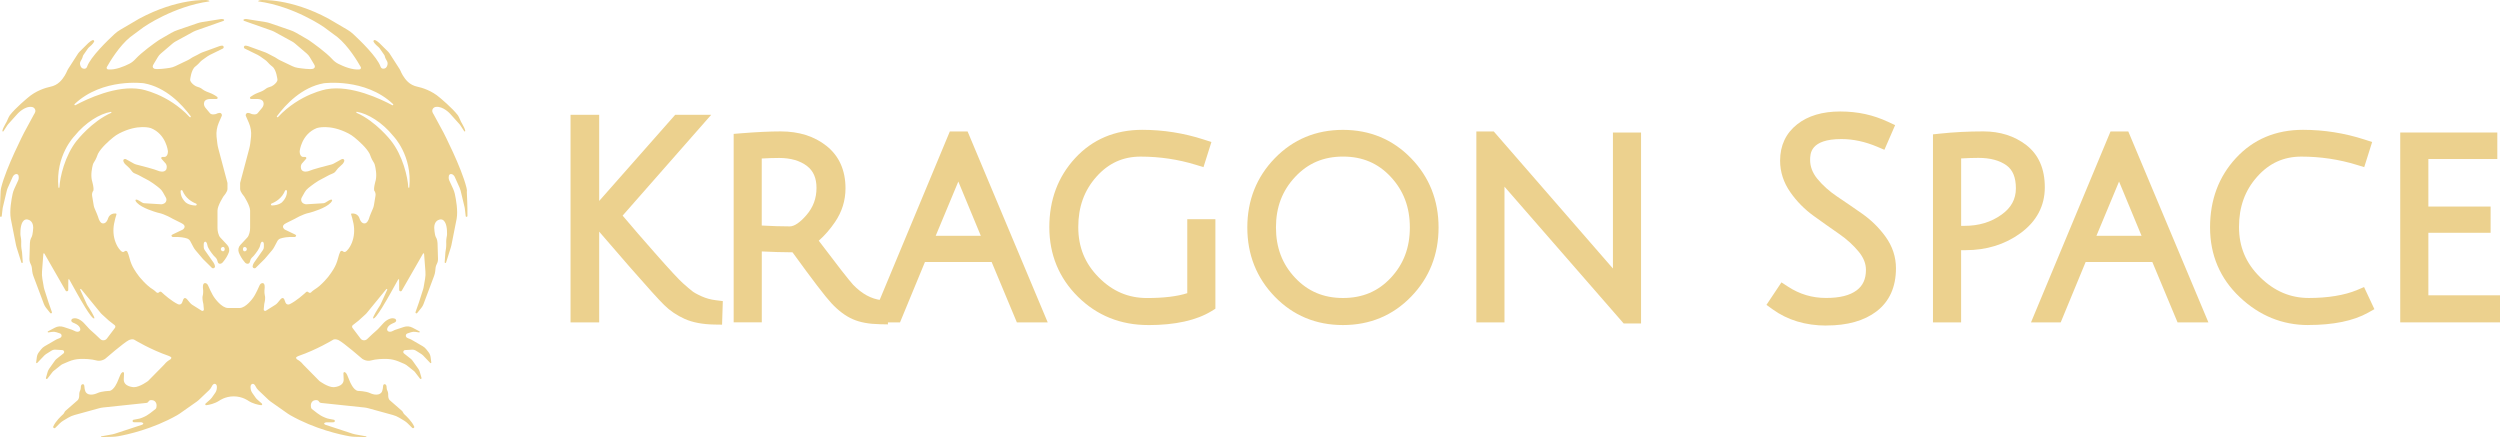 <?xml version="1.0" encoding="UTF-8"?>
<svg id="Layer_1" data-name="Layer 1" xmlns="http://www.w3.org/2000/svg" viewBox="0 0 633.74 110.82">
  <defs>
    <style>
      .cls-1 {
        fill: #ecd18e;
      }
    </style>
  </defs>
  <path class="cls-1" d="M118.38,48.49c-.02-.32-.06-.63-.14-.95-1.25-5.08-5.81-13.93-5.81-13.93l-2.48-4.58c-.17-.25-.28-.47-.34-.67-.17-.59.26-1.18.87-1.26,1.86-.25,3.64,1.76,3.64,1.76l2.36,2.62c.08.09.15.19.22.29l.99,1.52c.85.37-.81-2.39-.81-2.39l-.55-1.22c-.08-.17-.17-.33-.28-.48-1.45-1.88-4.51-4.4-4.51-4.4-2.09-1.85-4.58-2.58-5.8-2.84-.88-.19-1.69-.6-2.34-1.21-1.09-1.04-1.68-2.32-1.88-2.81-.06-.16-.14-.3-.23-.44l-2.56-3.98c-.09-.14-.19-.27-.31-.38l-2.27-2.25c-.48-.44-.83-.64-1.07-.73-.25-.09-.5.16-.39.4.25.53,1,1.17,1.3,1.42.08.07.16.15.22.23l1.18,1.7c.08.12.14.25.17.4.07.36.32.82.51,1.13.16.26.22.58.17.88-.17.91-.69,1.1-1.11,1.09-.3,0-.56-.22-.66-.51-.85-2.47-5.22-6.68-6.95-8.28-.45-.42-.94-.78-1.47-1.09l-4.79-2.81C73.49-.53,66.13.02,66.13.02c-.81.11-.67.33-.67.33,9.13,1.25,16.64,6.51,16.64,6.51l3.42,2.53c2.79,2.26,5.15,6.21,5.93,7.6.15.26-.02.58-.32.61-1.81.19-4.09-.78-5.38-1.43-.58-.29-1.09-.69-1.52-1.17-1.63-1.78-4.86-4.06-5.79-4.71-.16-.11-.33-.22-.5-.32l-2.79-1.61c-.52-.3-1.06-.55-1.63-.74l-5.04-1.73c-.39-.13-.79-.24-1.2-.3l-4.71-.75c-.2-.03-.4-.03-.6.03-.5.15-.12.41-.12.41l7.06,2.49c.19.07.37.15.55.24l4.59,2.51c.25.14.49.3.71.49l3,2.56c.3.26.56.56.76.9l1.08,1.8c.61.92-.25,1.17-.25,1.17-.74.2-2.78-.07-3.88-.24-.48-.07-.94-.22-1.37-.43l-3.18-1.52c-.15-.07-.3-.16-.45-.25-.25-.16-.5-.32-.7-.45-.16-.1-.32-.19-.5-.26-.36-.16-1.12-.57-1.5-.78-.15-.09-.31-.16-.48-.22l-4.34-1.58c-.3-.11-.56-.14-.76-.14-.37.01-.5.5-.2.7.04.03.07.05.07.05l3.25,1.59c.22.11.44.24.64.38l1.24.88c.25.18.48.38.68.61.47.57,1.15,1.08,1.15,1.08,1.06.78,1.31,3.31,1.31,3.31.03.5-.49,1.02-.96,1.38-.3.23-.65.42-1.02.5-.66.15-1.19.62-1.19.62-.56.45-1.67.81-1.67.81-.92.35-1.59.77-2.02,1.09-.22.17-.1.52.18.52h1.57c1.29.03,1.59.63,1.61,1.15.01.41-.15.8-.41,1.12l-1.03,1.24c-.42.67-1.59.3-1.59.3-.31-.17-.62-.25-.89-.28-.43-.05-.75.39-.58.78l.75,1.72c.48,1.1.67,2.3.56,3.5-.06.64-.14,1.28-.2,1.74-.06.44-.14.86-.25,1.29l-2.32,8.72v1.53c0,.75.97,1.81.97,1.81,0,0,1.56,2.39,1.56,3.67v4.38c0,.43-.05.87-.16,1.28-.12.45-.31.96-.62,1.24l-1.7,1.82c-.48.51-.63,1.25-.38,1.91.26.67.73,1.57,1.56,2.53.17.2.41.31.67.32h.01c.26,0,.49-.18.55-.44.06-.28.21-.79.49-1.07.19-.19.38-.36.55-.56.55-.66,1.52-1.92,1.6-2.69,0,0,.15-.83.52-.83,0,0,.35,0,.4.54v.81c0,.27-.08.54-.24.76l-1.99,2.83s-.54.65-.62,1.24c-.06.46.46.74.81.43.05-.05.11-.1.16-.17l2.01-1.99s.04-.05.07-.07l1.86-2.19c.22-.26.4-.53.56-.83l.79-1.49c.17-.32.45-.57.8-.68.63-.21,1.8-.47,3.67-.38,0,0,.67-.31,0-.65l-2.57-1.23s-1.29-.88.4-1.67c0,0,1.86-.92,2.23-1.11,0,0,1.91-1.15,3.56-1.47.07-.01.13-.03.2-.05.64-.18,3.94-1.12,5.23-2.5,0,0,.56-.56.31-.76,0,0-.17-.19-.88.25l-.76.46c-.16.1-.34.16-.53.17l-4.36.27s-.36-.03-.7-.22c-.52-.29-.71-.95-.42-1.48.2-.37.51-.92.76-1.36.23-.4.53-.75.89-1.04.75-.61,2.29-1.8,3.64-2.43,0,0,.86-.43,1.29-.69.16-.1.32-.18.49-.25l.94-.41c.2-.09.37-.22.51-.39l.69-.87,1.17-1.09s.67-.77.31-1.13c0,0-.27-.29-.71,0l-1.83,1.02c-.2.11-.41.19-.62.25-1.11.28-4.75,1.21-5.77,1.67,0,0-1.38.5-1.86-.42,0,0-.46-1.02.4-1.77l.81-.92c.16-.18.03-.47-.21-.47h-.56s-.86-.02-.86-1.46c0,0,.44-4.32,4.34-5.86,0,0,3.24-1.12,8.01,1.35.55.28,1.06.63,1.54,1.02,1.07.87,3.03,2.6,3.82,4.1.03.06.05.12.08.18.1.3.46,1.27.89,1.9.16.23.29.48.36.75.21.81.56,2.51.24,3.93,0,0-.73,2.44-.27,2.78,0,0,.12.18.19.46.06.23.06.47.02.71l-.4,2.39c-.05.28-.13.55-.24.81-.28.64-.84,1.93-1.04,2.65,0,0-.4,1.13-1.04,1.13,0,0-.9.21-1.38-1.4,0,0-.38-1.22-1.9-1.11-.13,0-.21.13-.17.25.13.4.41,1.3.61,2.37.29,1.59.18,3.23-.4,4.73-.28.72-.68,1.46-1.26,2.05,0,0-.54.67-1.02.19h-.01c-.23-.21-.58-.13-.7.14-.16.35-.37.89-.56,1.68-.24.97-.63,1.89-1.15,2.74-.33.54-.75,1.17-1.24,1.8,0,0-1.79,2.29-3.54,3.32-.02.01-.04.03-.06.04-.14.1-.7.5-.82.69,0,0-.33.33-.72-.08-.14-.15-.39-.14-.54,0-.71.66-2.52,2.27-4.18,3.08-.42.2-.89.02-1.05-.41l-.29-.77s-.27-.81-.96-.08l-.79.94c-.15.18-.34.34-.54.47l-2.39,1.5c-.25.16-.58-.04-.55-.34l.12-1.28c0-.08.02-.16.04-.24.09-.33.32-1.35.12-2.01-.05-.17-.08-.45-.09-.62-.02-.33-.02-.77.04-1.22,0,0,.15-1.23-.46-1.29,0,0-.56-.1-.88.69,0,0-.92,2.17-1.61,3.07,0,0-1.77,2.55-3.4,2.55h-2.93c-1.63,0-3.4-2.55-3.4-2.55-.69-.9-1.61-3.07-1.61-3.07-.31-.79-.88-.69-.88-.69-.61.06-.46,1.29-.46,1.29.07.45.06.9.04,1.22,0,.17-.04.46-.09.62-.2.66.04,1.68.12,2.01.02.08.03.16.04.24l.12,1.28c.03.3-.3.5-.55.34l-2.39-1.5c-.2-.13-.38-.28-.54-.47l-.79-.94c-.69-.73-.96.08-.96.08l-.29.77c-.16.43-.63.61-1.05.41-1.66-.81-3.47-2.41-4.18-3.08-.15-.14-.39-.15-.54,0-.4.4-.72.08-.72.08-.13-.18-.68-.58-.82-.69-.02-.02-.04-.03-.06-.04-1.74-1.03-3.54-3.32-3.54-3.32-.49-.63-.91-1.26-1.24-1.8-.52-.85-.91-1.77-1.15-2.74-.2-.79-.4-1.33-.56-1.68-.12-.27-.48-.35-.7-.15h-.01c-.48.49-1.02-.18-1.02-.18-.58-.58-.98-1.33-1.26-2.05-.59-1.5-.69-3.15-.4-4.73.2-1.07.47-1.97.61-2.37.04-.12-.05-.24-.17-.25-1.52-.11-1.9,1.11-1.9,1.11-.48,1.61-1.38,1.4-1.38,1.4-.65,0-1.04-1.13-1.04-1.13-.2-.72-.76-2.01-1.04-2.65-.12-.26-.2-.53-.24-.81l-.4-2.39c-.04-.24-.04-.48.02-.71.07-.28.19-.46.19-.46.46-.33-.27-2.78-.27-2.78-.32-1.42.03-3.12.24-3.93.07-.27.2-.52.36-.75.44-.63.79-1.61.89-1.9.02-.06.05-.12.08-.18.79-1.5,2.75-3.23,3.82-4.1.48-.39.99-.74,1.54-1.02,4.78-2.47,8.01-1.35,8.01-1.35,3.9,1.54,4.34,5.86,4.34,5.86,0,1.44-.86,1.46-.86,1.46h-.56c-.25,0-.38.29-.21.47l.81.92c.86.75.4,1.77.4,1.77-.48.92-1.86.42-1.86.42-1.02-.46-4.65-1.39-5.77-1.67-.22-.06-.43-.14-.62-.25l-1.83-1.02c-.44-.29-.71,0-.71,0-.35.35.31,1.13.31,1.13l1.17,1.09.69.87c.13.17.31.3.51.39l.94.41c.17.07.33.16.49.25.43.26,1.29.69,1.29.69,1.35.63,2.89,1.81,3.64,2.43.36.29.66.64.89,1.04.25.44.56.99.76,1.36.29.53.1,1.19-.42,1.48-.35.19-.7.22-.7.22l-4.36-.27c-.19-.01-.37-.07-.53-.17l-.76-.46c-.71-.45-.88-.25-.88-.25-.25.19.31.76.31.76,1.3,1.37,4.59,2.32,5.23,2.5.07.02.13.03.2.05,1.65.32,3.56,1.47,3.56,1.47.38.19,2.23,1.11,2.23,1.11,1.69.79.4,1.67.4,1.67l-2.57,1.23c-.67.33,0,.65,0,.65,1.87-.09,3.05.17,3.67.38.34.12.63.36.8.68l.79,1.49c.16.3.34.57.56.83l1.86,2.19s.04.05.07.07l2.01,1.99c.06.07.11.13.16.17.35.31.88.03.81-.43-.08-.6-.62-1.24-.62-1.24l-1.99-2.83c-.16-.22-.24-.49-.24-.76v-.81c.04-.54.4-.54.4-.54.38,0,.52.83.52.83.07.76,1.05,2.03,1.6,2.69.17.2.36.37.55.56.28.28.43.8.49,1.07.06.26.28.45.55.44h.01c.26,0,.5-.13.67-.32.84-.96,1.3-1.86,1.56-2.53.25-.65.1-1.39-.38-1.91l-1.7-1.82c-.31-.28-.5-.79-.62-1.24-.11-.42-.16-.85-.16-1.28v-4.38c0-1.28,1.56-3.67,1.56-3.67,0,0,.97-1.06.97-1.81v-1.53l-2.32-8.72c-.11-.42-.2-.85-.25-1.29-.06-.46-.14-1.11-.2-1.74-.11-1.19.09-2.4.56-3.5l.75-1.72c.17-.4-.15-.84-.58-.78-.27.03-.57.11-.89.28,0,0-1.17.37-1.59-.3l-1.03-1.24c-.26-.31-.43-.71-.41-1.12.02-.53.33-1.12,1.61-1.15h1.57c.28,0,.4-.35.18-.52-.43-.33-1.1-.75-2.02-1.09,0,0-1.11-.36-1.67-.81,0,0-.53-.47-1.19-.62-.37-.09-.72-.27-1.02-.5-.46-.36-.99-.88-.96-1.38,0,0,.25-2.53,1.31-3.31,0,0,.67-.51,1.15-1.08.2-.23.43-.44.68-.61l1.24-.88c.2-.14.42-.27.64-.38l3.25-1.59s.03-.02.07-.05c.3-.2.17-.69-.2-.7-.21,0-.46.03-.76.14l-4.34,1.58c-.17.06-.33.13-.48.22-.38.21-1.13.62-1.5.78-.17.08-.34.17-.5.26-.2.12-.45.28-.7.45-.14.09-.29.18-.45.25l-3.18,1.52c-.43.21-.9.35-1.37.43-1.11.17-3.15.44-3.88.24,0,0-.86-.25-.25-1.17l1.08-1.8c.2-.34.46-.64.76-.9l3-2.56c.22-.19.46-.35.71-.49l4.59-2.51c.18-.1.36-.18.55-.24l7.06-2.49s.38-.26-.12-.41c-.19-.06-.4-.06-.6-.03l-4.71.75c-.41.07-.81.17-1.2.3l-5.04,1.73c-.57.19-1.11.44-1.63.74l-2.79,1.61c-.17.1-.34.2-.5.32-.93.64-4.17,2.93-5.79,4.71-.44.48-.95.88-1.52,1.17-1.29.65-3.57,1.62-5.38,1.43-.3-.03-.47-.35-.32-.61.78-1.39,3.14-5.33,5.93-7.6l3.42-2.53S43.96,1.6,53.08.35c0,0,.14-.22-.67-.33,0,0-7.36-.54-17.13,4.72l-4.79,2.81c-.53.31-1.02.67-1.47,1.09-1.73,1.6-6.1,5.81-6.95,8.28-.1.29-.35.5-.66.51-.41,0-.93-.17-1.11-1.09-.06-.3,0-.62.17-.88.19-.31.44-.77.51-1.13.03-.14.08-.28.17-.4l1.18-1.7c.06-.09.13-.17.22-.23.3-.24,1.04-.88,1.3-1.42.12-.24-.13-.5-.39-.4-.24.09-.59.29-1.07.73l-2.27,2.25c-.12.12-.22.24-.31.38l-2.56,3.98c-.09.14-.17.29-.23.44-.2.49-.79,1.77-1.88,2.81-.65.62-1.46,1.03-2.34,1.21-1.23.26-3.72,1-5.8,2.84,0,0-3.06,2.52-4.51,4.4-.11.15-.2.31-.28.48l-.55,1.22S0,33.67.85,33.3l.99-1.52c.07-.1.14-.2.22-.29l2.36-2.62s1.78-2.01,3.64-1.76c.61.08,1.05.67.87,1.26-.06.19-.16.42-.34.67l-2.48,4.58S1.55,42.47.3,47.55c-.08.31-.12.63-.14.95-.06,1.11-.19,4.09-.16,6.26,0,.27.41.29.44.02l.23-1.97c.01-.11.03-.21.06-.31l1-4.18c.06-.26.15-.51.26-.75l1.21-2.69s.25-.67.9-.76c.29-.04.55.16.61.44.06.29.09.7-.09,1.15l-.98,2.13c-.19.42-.34.85-.44,1.3-.29,1.34-.83,4.27-.46,6.34l1.32,6.66c.04.21.09.41.16.61l1.2,3.8c.06.2.36.14.35-.07l-.18-2.49c0-.07-.01-.14-.03-.22-.06-.3-.22-1.2-.19-1.92,0,0,.06-.99-.09-1.68-.06-.28-.1-.55-.11-.83-.02-1.05.07-3.23,1.24-3.67.2-.08.42-.07.63-.02.5.12,1.38.56,1.38,2.09,0,0-.06,1.67-.42,2.39,0,0-.39.53-.42,1.5l-.12,3.95c-.01.48.1.95.32,1.37l.02.04c.14.27.23.56.27.86l.1.92c.05.4.14.79.28,1.17l2.68,7.13c.13.34.31.65.53.94l1.08,1.34c.17.21.51.02.42-.23l-.86-2.45-1.07-3.35c-.04-.14-.08-.28-.11-.43l-.38-2.2c-.11-.61-.14-1.24-.09-1.86l.34-4.48c.01-.14.2-.18.27-.06l1.08,1.89,4.3,7.49c.18.31.66.19.66-.17l.02-2.59c0-.13.18-.18.24-.06l2.26,4.05s.04.08.07.11c0,0,3.37,6.09,4,5.71.3-.18-1.28-2.63-1.71-3.27-.07-.11-.13-.22-.18-.33l-1.67-3.68c-.07-.15.13-.28.24-.15l4.99,6.1c.07.09.15.17.23.24l1.8,1.64,1.46,1.14c.22.17.26.49.09.71l-2.04,2.7c-.41.54-1.2.6-1.68.13-.77-.74-1.84-1.75-2.44-2.25-.11-.09-.22-.19-.32-.3-.33-.36-1.07-1.15-1.37-1.49,0,0-1.53-1.73-2.98-1.09,0,0-.72.58.33,1.03,0,0,1.5.47,1.71,1.51.05.26-.07.54-.3.65-.25.12-.65.17-1.23-.16-.19-.1-.38-.19-.58-.26l-2.14-.71c-.72-.24-1.5-.17-2.17.18l-1.76.93c-.15.08-.07.31.09.28l.93-.14c.37-.06.74-.02,1.1.09l.91.3c.49.16.56.83.11,1.09-.18.11-.41.21-.68.3-.12.04-.24.09-.35.15l-2.97,1.72c-.34.2-.64.46-.88.77l-.57.73c-.28.36-.46.8-.52,1.25l-.18,1.35c-.02.15.17.24.27.13l1.83-1.92c.11-.12.24-.22.38-.31l1.42-.89c.3-.19.65-.27,1-.25l1.75.11c.44.03.61.58.27.85l-1.73,1.37c-.16.13-.3.28-.42.44l-1.45,2.04c-.18.25-.31.53-.4.82l-.44,1.53c-.07.23.24.39.38.19l1.33-1.73c.05-.07.11-.13.18-.18l1.93-1.53c.15-.12.31-.21.48-.28l1.48-.63c.89-.38,1.85-.6,2.82-.64,1.17-.05,2.8-.01,4.38.41,0,0,.92.25,2-.42,0,0,4.74-4.11,6.03-4.76,0,0,.96-.48,1.54-.02,0,0,3.97,2.42,8.58,4.01,0,0,.77.29.65.5,0,0,.02.33-.5.54,0,0-.69.38-1.36,1.23l-4.03,4.09s-2.09,1.57-3.59,1.57c0,0-2.57-.06-2.57-1.92l.06-1.46s.08-.44-.27-.44c0,0-.31-.02-.65.67l-.71,1.71s-.86,2.21-2.05,2.38c0,0-1.94.04-3.07.56,0,0-2.09,1.04-2.98-.29,0,0-.29-.63-.31-1.38,0,0,0-.58-.35-.58,0,0-.56-.13-.56.86,0,0-.04.56-.17.73,0,0-.25.44-.23,1.06,0,0,.1,1.11-.56,1.55l-2.89,2.52c-.14.12-.26.28-.33.46-.07.18-.19.33-.33.46-.53.47-1.89,1.75-2.47,3.07-.14.32.26.6.5.35h.01s1.11-1.11,1.11-1.11c.27-.27.58-.51.91-.71l1.27-.76c.49-.29,1.02-.52,1.57-.67l6.25-1.72c.33-.09.66-.15,1-.19l11.01-1.16s.38-.08.49-.31c0,0,.15-.46.78-.39,0,0,.93-.1,1.24.93.03.11.05.22.05.34,0,.27-.01.75-.26.97l-1.38,1.07c-.55.43-1.17.79-1.82,1.05l-.34.14c-.27.11-.55.19-.83.24l-1.21.23s0,0,0,0c-.35.07-.33.58.03.62.1.01.21.02.33.02h1.59s.97.18.26.61l-6.97,2.29c-.21.07-.42.12-.63.16l-2.78.5c-.12.02-.1.19.02.19l2.83-.07c.47-.01.94-.06,1.4-.14,2.19-.39,8.71-1.78,14.98-5.34.21-.12.42-.25.62-.39l4.41-3.1c.16-.11.31-.24.45-.37l2.62-2.49c.29-.27.51-.6.68-.96.09-.2.23-.41.41-.54.21-.16.52-.12.69.09.12.14.21.38.18.76l-.02.23c-.04.42-.19.81-.43,1.15l-.83,1.18c-.11.16-.25.31-.4.45l-1.19,1.05c-.17.15-.05.44.19.41.79-.1,2.1-.38,3.26-1.13,0,0,1.47-1.11,3.69-1.11s3.69,1.11,3.69,1.11c1.16.75,2.47,1.03,3.26,1.13.23.03.36-.26.19-.41l-1.19-1.05c-.15-.13-.28-.28-.4-.45l-.83-1.18c-.24-.34-.39-.74-.43-1.15l-.02-.23c-.04-.38.06-.62.18-.76.17-.2.47-.24.69-.09.18.13.31.34.41.54.17.36.39.68.68.96l2.62,2.49c.14.13.29.26.45.37l4.41,3.1c.2.14.4.27.62.39,6.26,3.56,12.79,4.95,14.98,5.34.46.08.93.13,1.4.14l2.83.07c.12,0,.14-.17.02-.19l-2.78-.5c-.21-.04-.42-.09-.63-.16l-6.97-2.29c-.71-.43.26-.6.26-.6h1.59c.13-.01.24-.02.33-.03.35-.04.38-.55.03-.62,0,0,0,0,0,0l-1.21-.23c-.28-.05-.56-.13-.83-.24l-.34-.14c-.65-.26-1.26-.62-1.82-1.05l-1.38-1.07c-.25-.22-.27-.7-.26-.97,0-.11.02-.23.05-.34.31-1.03,1.24-.93,1.24-.93.63-.07.78.39.78.39.11.22.49.31.49.31l11.01,1.16c.34.04.67.1,1,.19l6.25,1.72c.55.15,1.08.38,1.57.67l1.27.76c.33.2.64.44.91.71l1.11,1.1h.01c.25.26.64-.02.5-.34-.59-1.31-1.95-2.6-2.47-3.07-.14-.13-.25-.28-.33-.46-.07-.17-.19-.33-.33-.46l-2.89-2.52c-.67-.44-.56-1.55-.56-1.55.02-.61-.23-1.06-.23-1.06-.13-.17-.17-.73-.17-.73,0-.98-.56-.86-.56-.86-.35,0-.35.58-.35.58-.02.75-.31,1.38-.31,1.38-.9,1.34-2.98.29-2.98.29-1.13-.52-3.07-.56-3.07-.56-1.19-.17-2.05-2.38-2.05-2.38l-.71-1.71c-.33-.69-.65-.67-.65-.67-.35,0-.27.44-.27.44l.06,1.46c0,1.86-2.57,1.92-2.57,1.92-1.5,0-3.59-1.57-3.59-1.57l-4.03-4.09c-.67-.86-1.36-1.23-1.36-1.23-.52-.21-.5-.54-.5-.54-.13-.21.65-.5.65-.5,4.61-1.59,8.58-4.01,8.58-4.01.58-.46,1.54.02,1.54.02,1.29.65,6.03,4.76,6.03,4.76,1.09.67,2,.42,2,.42,1.57-.42,3.21-.46,4.38-.41.97.04,1.92.27,2.82.64l1.48.63c.17.07.33.17.48.28l1.93,1.53c.07.05.13.11.18.18l1.33,1.73c.15.19.45.04.38-.19l-.44-1.53c-.09-.3-.22-.57-.4-.82l-1.45-2.04c-.12-.17-.26-.32-.42-.44l-1.73-1.37c-.34-.27-.17-.82.27-.85l1.75-.11c.35-.02.7.07,1,.25l1.42.89c.14.09.27.19.38.31l1.83,1.92c.11.11.29.02.27-.13l-.18-1.35c-.06-.46-.24-.89-.52-1.25l-.57-.73c-.24-.31-.54-.57-.88-.77l-2.97-1.72c-.11-.06-.23-.11-.35-.15-.27-.09-.49-.19-.68-.3-.45-.26-.39-.93.11-1.09l.91-.3c.35-.12.73-.15,1.1-.09l.93.14c.17.03.24-.2.09-.28l-1.76-.93c-.67-.35-1.45-.42-2.17-.18l-2.14.71c-.2.07-.4.15-.58.26-.59.33-.99.28-1.23.16-.24-.12-.36-.39-.3-.65.21-1.04,1.71-1.51,1.71-1.51,1.06-.45.33-1.03.33-1.03-1.45-.64-2.98,1.09-2.98,1.09-.3.34-1.04,1.14-1.37,1.49-.1.11-.21.21-.32.3-.6.5-1.67,1.51-2.44,2.25-.49.47-1.28.41-1.68-.13l-2.04-2.7c-.17-.22-.13-.54.09-.71l1.46-1.14,1.8-1.64c.08-.08.16-.16.23-.24l4.99-6.1c.11-.13.31,0,.24.15l-1.67,3.68c-.05.12-.11.23-.18.33-.42.64-2,3.09-1.71,3.27.63.38,4-5.71,4-5.71.02-.04.05-.07.07-.11l2.26-4.05c.06-.12.24-.07.24.06l.02,2.59c0,.36.48.49.66.17l4.3-7.49,1.08-1.89c.07-.12.26-.08.27.06l.34,4.48c.05.62.02,1.25-.09,1.86l-.38,2.2c-.03.15-.06.29-.11.43l-1.07,3.35-.86,2.45c-.09.26.25.45.42.23l1.08-1.34c.23-.28.41-.6.53-.94l2.68-7.13c.14-.38.24-.77.28-1.17l.1-.92c.03-.3.13-.59.27-.86l.02-.04c.23-.42.34-.89.32-1.37l-.12-3.95c-.03-.97-.42-1.5-.42-1.5-.36-.72-.42-2.39-.42-2.39,0-1.53.88-1.97,1.38-2.09.21-.05.43-.06.63.02,1.17.44,1.26,2.63,1.24,3.67,0,.28-.05.56-.11.83-.15.69-.09,1.68-.09,1.68.03.72-.13,1.62-.19,1.92-.01.07-.02.14-.03.22l-.18,2.49c-.02.21.29.27.35.07l1.2-3.8c.06-.2.12-.41.16-.61l1.32-6.66c.38-2.07-.17-5-.46-6.34-.1-.45-.25-.88-.44-1.3l-.98-2.13c-.18-.45-.15-.86-.09-1.15.06-.28.33-.48.61-.44.64.08.9.76.9.76l1.21,2.69c.11.24.19.49.26.75l1,4.18c.02.1.04.21.06.31l.23,1.97c.03.27.43.25.44-.02.03-2.17-.1-5.16-.16-6.26ZM62.02,63.71c-.31,0-.43-.25-.43-.55s.13-.55.43-.55.55.25.55.55-.25.55-.55.55ZM56.53,62.6c.31,0,.43.25.43.55s-.13.55-.43.55-.55-.25-.55-.55.25-.55.55-.55ZM49.71,51.61c.26.1.18.49-.11.49-1.87-.06-2.59-.85-2.59-.85-1.03-1.03-1.25-2.07-1.23-2.81,0-.27.39-.34.49-.09.76,1.88,2.3,2.81,3.43,3.26ZM18.91,26.38c7.09-6.71,17.59-5.27,17.59-5.27,5.56,1,9.64,5.37,11.84,8.34.13.18-.12.39-.27.22-5.54-5.93-12.35-7.06-12.35-7.06-6.16-1.12-13.8,2.55-16.6,4.06-.18.1-.36-.15-.2-.29ZM19.52,35.58c-3.09,3.84-4.35,9.41-4.45,11.89,0,.16-.25.2-.26.04-.8-8.08,4.05-13,4.05-13,2.79-3.47,6.49-5.71,9.25-6.15.17-.03.2.2.04.27-4.89,2.16-8.62,6.96-8.62,6.96ZM71.53,51.24s-.72.79-2.59.85c-.28,0-.37-.38-.11-.49,1.13-.45,2.66-1.38,3.43-3.26.1-.25.49-.18.49.09.02.74-.2,1.78-1.23,2.81ZM82.83,22.61s-6.81,1.13-12.35,7.06c-.15.16-.41-.04-.27-.22,2.2-2.97,6.28-7.33,11.84-8.34,0,0,10.49-1.43,17.59,5.27.15.14-.02.39-.2.29-2.8-1.51-10.44-5.18-16.6-4.06ZM103.75,47.5c-.02.16-.26.12-.26-.04-.11-2.47-1.36-8.05-4.45-11.89,0,0-3.73-4.8-8.62-6.96-.16-.07-.13-.3.04-.27,2.76.44,6.46,2.68,9.25,6.15,0,0,4.85,4.92,4.05,13Z"/>
  <g>
    <g>
      <path class="cls-1" d="M149.9,31.1v48.62h-3.26V31.1h3.26ZM175.87,31.1l-20.67,23.53c2.76,3.31,5.95,7,9.55,11.08,3.6,4.08,5.94,6.6,7,7.55,1.06.95,1.9,1.67,2.52,2.14.61.48,1.55,1,2.82,1.56,1.27.57,2.63.94,4.08,1.12l-.07,2.18c-2.72-.05-4.96-.47-6.73-1.26-1.77-.79-3.31-1.84-4.62-3.13-1.32-1.29-4.18-4.46-8.6-9.52-4.42-5.05-7.74-8.92-9.96-11.59l20.88-23.66h3.81Z"/>
      <path class="cls-1" d="M183.05,82.3l-1.97-.03c-2.98-.05-5.51-.53-7.52-1.43-1.98-.89-3.73-2.07-5.21-3.53-1.36-1.34-4.21-4.49-8.71-9.63-3.17-3.63-5.73-6.59-7.75-8.96v23.01h-7.26V29.1h7.26v21.84l19.27-21.84h9.13l-22.46,25.56c2.47,2.93,5.3,6.2,8.42,9.73,3.54,4.01,5.84,6.49,6.84,7.38,1.02.91,1.83,1.6,2.41,2.05.33.26,1.02.7,2.41,1.32,1.08.48,2.26.81,3.51.96l1.81.23-.19,5.97Z"/>
    </g>
    <g>
      <path class="cls-1" d="M187.98,79.72v-43.93c3.9-.32,7.21-.48,9.93-.48,4.17,0,7.62,1.08,10.34,3.23,2.72,2.15,4.08,5.23,4.08,9.21,0,2.68-.77,5.15-2.31,7.41-1.54,2.27-3.29,4.1-5.24,5.51,5.39,7.16,8.73,11.45,10,12.85,2.58,2.68,5.39,4.19,8.43,4.56l-.07,2.11c-2.54-.05-4.6-.42-6.19-1.12-1.59-.7-3.16-1.89-4.73-3.57-1.56-1.68-5-6.19-10.3-13.53-3.67,0-7.28-.11-10.81-.34v18.09h-3.13ZM200.22,59.39c1.77,0,3.67-1.18,5.71-3.54,2.04-2.36,3.06-5.1,3.06-8.23s-1.07-5.51-3.2-7.14c-2.13-1.63-4.9-2.45-8.3-2.45-1.81,0-3.94.09-6.39.27v20.74c3.26.23,6.3.34,9.11.34Z"/>
      <path class="cls-1" d="M225.07,82.23l-1.97-.04c-2.83-.05-5.11-.47-6.96-1.29-1.83-.81-3.64-2.17-5.38-4.04-1.57-1.69-4.8-5.91-9.86-12.9-2.62-.02-5.23-.09-7.79-.22v17.97h-7.13v-47.77l1.84-.15c3.94-.32,7.34-.48,10.09-.48,4.61,0,8.51,1.23,11.58,3.66,3.21,2.54,4.84,6.17,4.84,10.78,0,3.07-.89,5.94-2.66,8.54-1.24,1.82-2.62,3.41-4.12,4.73,4.65,6.16,7.58,9.91,8.71,11.16,2.23,2.31,4.6,3.6,7.19,3.91l1.82.22-.19,5.91ZM193.1,57.17c2.51.14,4.9.22,7.11.22,1.14,0,2.59-.98,4.2-2.84,1.73-2,2.57-4.26,2.57-6.92,0-2.49-.79-4.31-2.41-5.55-1.76-1.35-4.15-2.04-7.08-2.04-1.28,0-2.75.05-4.39.14v16.99Z"/>
    </g>
    <g>
      <path class="cls-1" d="M233.13,64.42l-6.32,15.3h-3.2l18.5-44.4h1.84l18.63,44.4h-3.47l-6.39-15.3h-19.58ZM242.85,40.35c-.68,2.04-1.29,3.74-1.84,5.1l-6.8,16.32h17.41l-6.73-16.25c-1.04-2.54-1.72-4.26-2.04-5.17Z"/>
      <path class="cls-1" d="M265.58,81.72h-7.81l-6.39-15.3h-16.91l-6.32,15.3h-7.53l20.16-48.4h4.5l20.31,48.4ZM237.21,59.77h11.42l-5.59-13.49c-.04-.09-.07-.17-.11-.26-.02.06-.04.11-.07.17l-5.66,13.58Z"/>
    </g>
    <g>
      <path class="cls-1" d="M289.16,37.69c-5.03,0-9.26,1.92-12.68,5.75-3.42,3.83-5.13,8.53-5.13,14.11s1.93,10.3,5.78,14.18c3.85,3.88,8.4,5.81,13.63,5.81s9.3-.61,12.21-1.84v-18.16h3.13v19.58c-3.54,2.18-8.55,3.26-15.03,3.26s-11.95-2.2-16.39-6.6c-4.44-4.4-6.66-9.8-6.66-16.22s2.01-11.8,6.02-16.15,9.19-6.53,15.54-6.53c5.12,0,10.13.79,15.03,2.38l-.82,2.58c-4.72-1.45-9.59-2.18-14.62-2.18Z"/>
      <path class="cls-1" d="M291.06,82.4c-7,0-12.99-2.41-17.8-7.17-4.81-4.76-7.26-10.7-7.26-17.64s2.2-12.79,6.55-17.51c4.39-4.76,10.11-7.17,17.01-7.17,5.31,0,10.57.83,15.64,2.48l1.89.61-2.01,6.37-1.9-.58c-4.5-1.39-9.22-2.09-14.03-2.09-4.48,0-8.14,1.66-11.19,5.08-3.11,3.48-4.62,7.66-4.62,12.78s1.7,9.25,5.2,12.77c3.49,3.52,7.49,5.22,12.22,5.22,4.23,0,7.65-.41,10.21-1.23v-18.76h7.13v22.7l-.95.59c-3.84,2.36-9.25,3.56-16.08,3.56Z"/>
    </g>
    <g>
      <path class="cls-1" d="M340.43,80.4c-6.3,0-11.58-2.2-15.84-6.6-4.26-4.4-6.39-9.78-6.39-16.15s2.13-11.75,6.39-16.15c4.26-4.4,9.54-6.6,15.84-6.6s11.58,2.2,15.84,6.6c4.26,4.4,6.39,9.78,6.39,16.15s-2.13,11.75-6.39,16.15c-4.26,4.4-9.54,6.6-15.84,6.6ZM340.46,37.69c-5.46,0-10,1.93-13.6,5.78-3.6,3.85-5.41,8.58-5.41,14.18s1.8,10.31,5.41,14.14c3.6,3.83,8.14,5.75,13.6,5.75s9.98-1.92,13.57-5.75c3.58-3.83,5.37-8.54,5.37-14.14s-1.79-10.32-5.37-14.18c-3.58-3.85-8.1-5.78-13.57-5.78Z"/>
      <path class="cls-1" d="M340.43,82.4c-6.83,0-12.65-2.42-17.28-7.2-4.62-4.76-6.96-10.66-6.96-17.54s2.34-12.78,6.96-17.54c4.63-4.78,10.45-7.2,17.28-7.2s12.65,2.42,17.28,7.2c4.62,4.76,6.96,10.67,6.96,17.54s-2.34,12.78-6.96,17.54c-4.63,4.78-10.45,7.2-17.28,7.2ZM340.46,39.69c-4.93,0-8.9,1.68-12.14,5.15-3.28,3.5-4.87,7.69-4.87,12.81s1.59,9.3,4.86,12.77c3.24,3.44,7.21,5.12,12.14,5.12s8.89-1.67,12.11-5.11c3.25-3.48,4.83-7.66,4.83-12.78s-1.58-9.31-4.84-12.82c-3.22-3.46-7.17-5.14-12.1-5.14Z"/>
    </g>
    <g>
      <path class="cls-1" d="M376.26,79.72v-44.4h1.5l28.97,33.32c1.04,1.18,2.01,2.35,2.89,3.5.88,1.16,1.35,1.76,1.39,1.8-.09-1.09-.14-3.22-.14-6.39v-31.96h3.13v44.4h-1.5l-29.51-33.86-3.74-4.56c.09.91.14,3.04.14,6.39v31.76h-3.13Z"/>
      <path class="cls-1" d="M416,81.99h-4.41l-30.21-34.67c0,.21,0,.42,0,.64v33.76h-7.13v-48.4h4.41l29.57,34.01c.22.24.43.49.64.73v-34.47h7.13v48.4Z"/>
    </g>
    <g>
      <path class="cls-1" d="M476.63,35.38c-3.31-1.4-6.6-2.11-9.86-2.11-6.62,0-9.93,2.45-9.93,7.34,0,2.13.75,4.11,2.24,5.95s3.31,3.47,5.44,4.9c2.13,1.43,4.26,2.89,6.39,4.39,2.13,1.5,3.94,3.29,5.44,5.37,1.5,2.09,2.24,4.35,2.24,6.8,0,4.13-1.38,7.24-4.15,9.35-2.77,2.11-6.58,3.16-11.46,3.16s-9.03-1.25-12.48-3.74l1.63-2.45c3.26,2.13,6.84,3.2,10.74,3.2s6.89-.78,8.98-2.35,3.13-3.82,3.13-6.77c0-2.04-.75-3.98-2.24-5.81s-3.31-3.49-5.44-4.96c-2.13-1.47-4.26-2.98-6.39-4.52-2.13-1.54-3.94-3.38-5.44-5.51-1.5-2.13-2.24-4.42-2.24-6.87,0-3.22,1.19-5.77,3.57-7.65,2.38-1.88,5.6-2.82,9.66-2.82s7.83.82,11.32,2.45l-1.16,2.65Z"/>
      <path class="cls-1" d="M463,82.53c-5.28,0-9.88-1.39-13.65-4.12l-1.56-1.13,3.8-5.7,1.66,1.08c2.96,1.93,6.12,2.87,9.65,2.87s6.05-.65,7.78-1.95c1.57-1.18,2.33-2.87,2.33-5.17,0-1.58-.59-3.07-1.79-4.55-1.37-1.68-3.06-3.22-5.03-4.58-2.12-1.47-4.29-3-6.43-4.55-2.3-1.66-4.29-3.67-5.9-5.98-1.73-2.46-2.61-5.16-2.61-8.02,0-3.85,1.46-6.95,4.33-9.22,2.73-2.16,6.4-3.25,10.9-3.25s8.43.89,12.17,2.64l1.76.82-2.72,6.25-1.82-.77c-3.05-1.29-6.1-1.95-9.08-1.95-7.93,0-7.93,3.74-7.93,5.34s.59,3.21,1.79,4.69c1.36,1.67,3.05,3.19,5,4.5,2.1,1.4,4.26,2.89,6.43,4.41,2.3,1.62,4.29,3.58,5.92,5.84,1.74,2.42,2.62,5.1,2.62,7.97,0,4.76-1.66,8.44-4.94,10.94-3.11,2.37-7.37,3.57-12.67,3.57Z"/>
    </g>
    <g>
      <path class="cls-1" d="M492,79.72v-43.86c3.4-.36,6.99-.54,10.78-.54s6.99,1.01,9.62,3.03c2.63,2.02,3.94,5.07,3.94,9.15s-1.79,7.42-5.37,10.03c-3.58,2.61-7.82,3.91-12.72,3.91h-.75v-2.18h.48c4.04,0,7.55-1.06,10.54-3.2,2.99-2.13,4.49-4.9,4.49-8.3s-1.05-5.87-3.16-7.41c-2.11-1.54-4.88-2.31-8.33-2.31-1.81,0-3.94.09-6.39.27v41.41h-3.13Z"/>
      <path class="cls-1" d="M497.13,81.72h-7.13v-47.66l1.79-.19c3.46-.37,7.15-.56,10.99-.56,4.22,0,7.86,1.16,10.84,3.44,3.14,2.41,4.73,6.02,4.73,10.73s-2.08,8.66-6.2,11.65c-3.91,2.85-8.59,4.29-13.89,4.29h-1.13v18.29ZM497.13,57.25h.86c3.64,0,6.71-.92,9.38-2.83,2.46-1.75,3.65-3.93,3.65-6.67s-.77-4.65-2.34-5.8c-1.75-1.28-4.15-1.93-7.15-1.93-1.28,0-2.75.05-4.39.14v17.07Z"/>
    </g>
    <g>
      <path class="cls-1" d="M527.36,64.42l-6.32,15.3h-3.2l18.5-44.4h1.84l18.63,44.4h-3.47l-6.39-15.3h-19.58ZM537.08,40.35c-.68,2.04-1.29,3.74-1.84,5.1l-6.8,16.32h17.41l-6.73-16.25c-1.04-2.54-1.72-4.26-2.04-5.17Z"/>
      <path class="cls-1" d="M559.81,81.72h-7.81l-6.39-15.3h-16.91l-6.32,15.3h-7.53l20.16-48.4h4.5l20.31,48.4ZM531.45,59.77h11.42l-5.59-13.49c-.04-.09-.07-.17-.11-.26-.02.06-.04.11-.07.17l-5.66,13.58Z"/>
    </g>
    <g>
      <path class="cls-1" d="M599.3,77.54c-3.4,1.9-8.13,2.86-14.18,2.86s-11.38-2.18-15.98-6.53c-4.6-4.35-6.9-9.76-6.9-16.22s2.01-11.87,6.02-16.22,9.19-6.53,15.54-6.53c5.12,0,10.13.79,15.03,2.38l-.82,2.58c-4.72-1.45-9.59-2.18-14.62-2.18s-9.26,1.92-12.68,5.75c-3.42,3.83-5.13,8.52-5.13,14.08s1.98,10.28,5.95,14.18c3.97,3.9,8.56,5.85,13.77,5.85s9.54-.72,12.99-2.18l1.02,2.18Z"/>
      <path class="cls-1" d="M585.12,82.4c-6.55,0-12.39-2.38-17.35-7.08-5-4.72-7.53-10.67-7.53-17.67s2.2-12.86,6.55-17.57c4.39-4.76,10.11-7.17,17.01-7.17,5.31,0,10.57.83,15.64,2.48l1.89.61-2.01,6.37-1.9-.58c-4.5-1.39-9.23-2.09-14.03-2.09-4.48,0-8.14,1.66-11.19,5.08-3.11,3.48-4.62,7.65-4.62,12.74s1.75,9.21,5.35,12.75c3.61,3.55,7.66,5.27,12.37,5.27s9.03-.68,12.21-2.02l1.77-.75,2.62,5.6-1.62.91c-3.69,2.06-8.79,3.11-15.15,3.11Z"/>
    </g>
    <g>
      <path class="cls-1" d="M610.45,79.72v-44.13h20.6v2.72h-17.48v16.05h15.78v2.65h-15.78v19.86h18.16v2.86h-21.28Z"/>
      <polygon class="cls-1" points="633.74 81.72 608.45 81.72 608.45 33.59 633.06 33.59 633.06 40.31 615.58 40.31 615.58 52.36 631.36 52.36 631.36 59.01 615.58 59.01 615.58 74.86 633.74 74.86 633.74 81.72"/>
    </g>
  </g>
</svg>